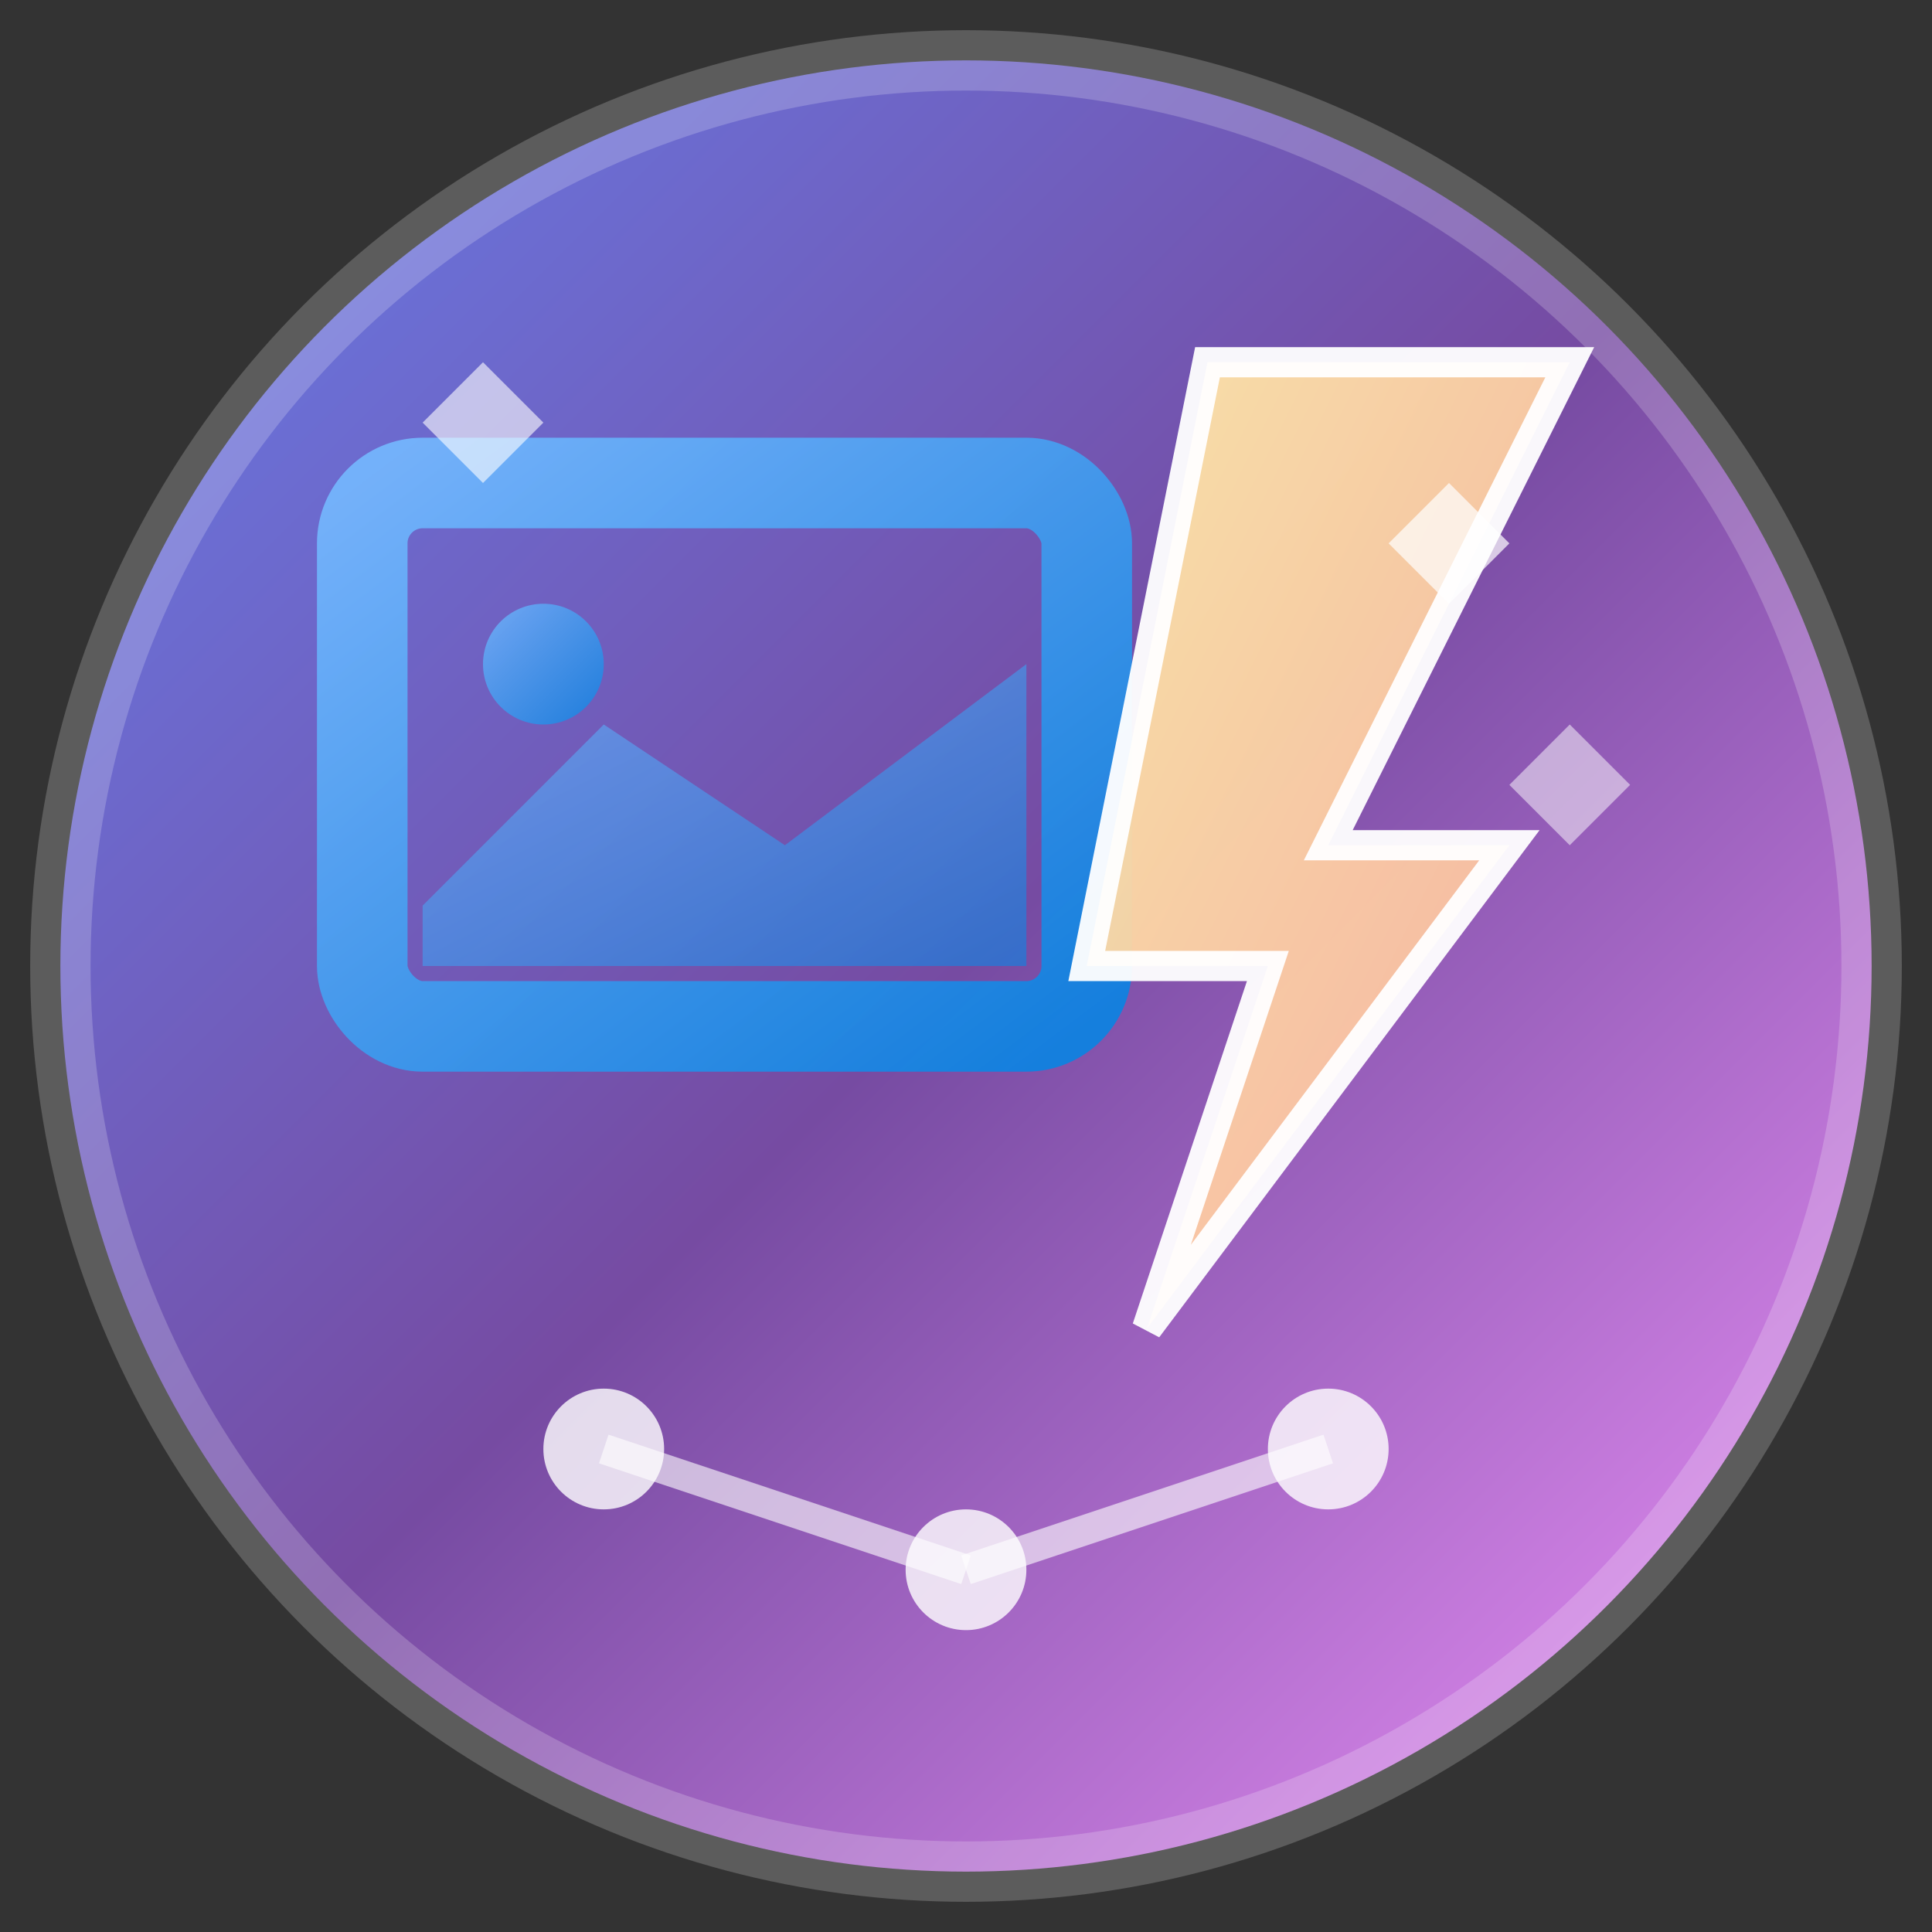 <svg width="32" height="32" viewBox="0 0 32 32" fill="none" xmlns="http://www.w3.org/2000/svg">
  <rect x="0" y="0" width="32" height="32" fill="#333333" stroke="none"/>
  <defs>
    <!-- Modern gradient for background -->
    <linearGradient id="bgGradient" x1="0%" y1="0%" x2="100%" y2="100%">
      <stop offset="0%" style="stop-color:#667eea;stop-opacity:1" />
      <stop offset="50%" style="stop-color:#764ba2;stop-opacity:1" />
      <stop offset="100%" style="stop-color:#f093fb;stop-opacity:1" />
    </linearGradient>
    
    <!-- Flash gradient -->
    <linearGradient id="flashGradient" x1="0%" y1="0%" x2="100%" y2="100%">
      <stop offset="0%" style="stop-color:#ffeaa7;stop-opacity:1" />
      <stop offset="100%" style="stop-color:#fab1a0;stop-opacity:1" />
    </linearGradient>
    
    <!-- Image frame gradient -->
    <linearGradient id="frameGradient" x1="0%" y1="0%" x2="100%" y2="100%">
      <stop offset="0%" style="stop-color:#74b9ff;stop-opacity:1" />
      <stop offset="100%" style="stop-color:#0984e3;stop-opacity:1" />
    </linearGradient>
  </defs>

  <!-- Background circle with modern gradient -->
  <circle cx="16" cy="16" r="15" fill="url(#bgGradient)" stroke="rgba(255,255,255,0.2)" stroke-width="1"/>
  
  <!-- Image frame representing editing capability -->
  <rect x="6" y="8" width="12" height="9" rx="1" fill="none" stroke="url(#frameGradient)" stroke-width="1.5" opacity="0.9"/>
  
  <!-- Image content (mountain/landscape icon) -->
  <path d="M7 15 L10 12 L13 14 L17 11 L17 16 L7 16 Z" fill="url(#frameGradient)" opacity="0.6"/>
  <circle cx="9" cy="11" r="1" fill="url(#frameGradient)" opacity="0.8"/>
  
  <!-- AI Flash bolt - modern design -->
  <path d="M20 6 L26 6 L22 14 L25 14 L19 22 L21 16 L18 16 L20 6 Z" fill="url(#flashGradient)" stroke="white" stroke-width="0.5" opacity="0.95"/>
  
  <!-- AI processing dots in a neural network pattern -->
  <circle cx="10" cy="24" r="1" fill="white" opacity="0.8"/>
  <circle cx="16" cy="26" r="1" fill="white" opacity="0.8"/>
  <circle cx="22" cy="24" r="1" fill="white" opacity="0.8"/>
  
  <!-- Connecting lines for AI processing -->
  <path d="M10 24 L16 26" stroke="white" stroke-width="0.5" opacity="0.6"/>
  <path d="M16 26 L22 24" stroke="white" stroke-width="0.5" opacity="0.6"/>
  
  <!-- Sparkle effects for enhancement -->
  <path d="M24 8 L25 9 L24 10 L23 9 Z" fill="white" opacity="0.7"/>
  <path d="M26 12 L27 13 L26 14 L25 13 Z" fill="white" opacity="0.5"/>
  <path d="M8 6 L9 7 L8 8 L7 7 Z" fill="white" opacity="0.6"/>
</svg>
